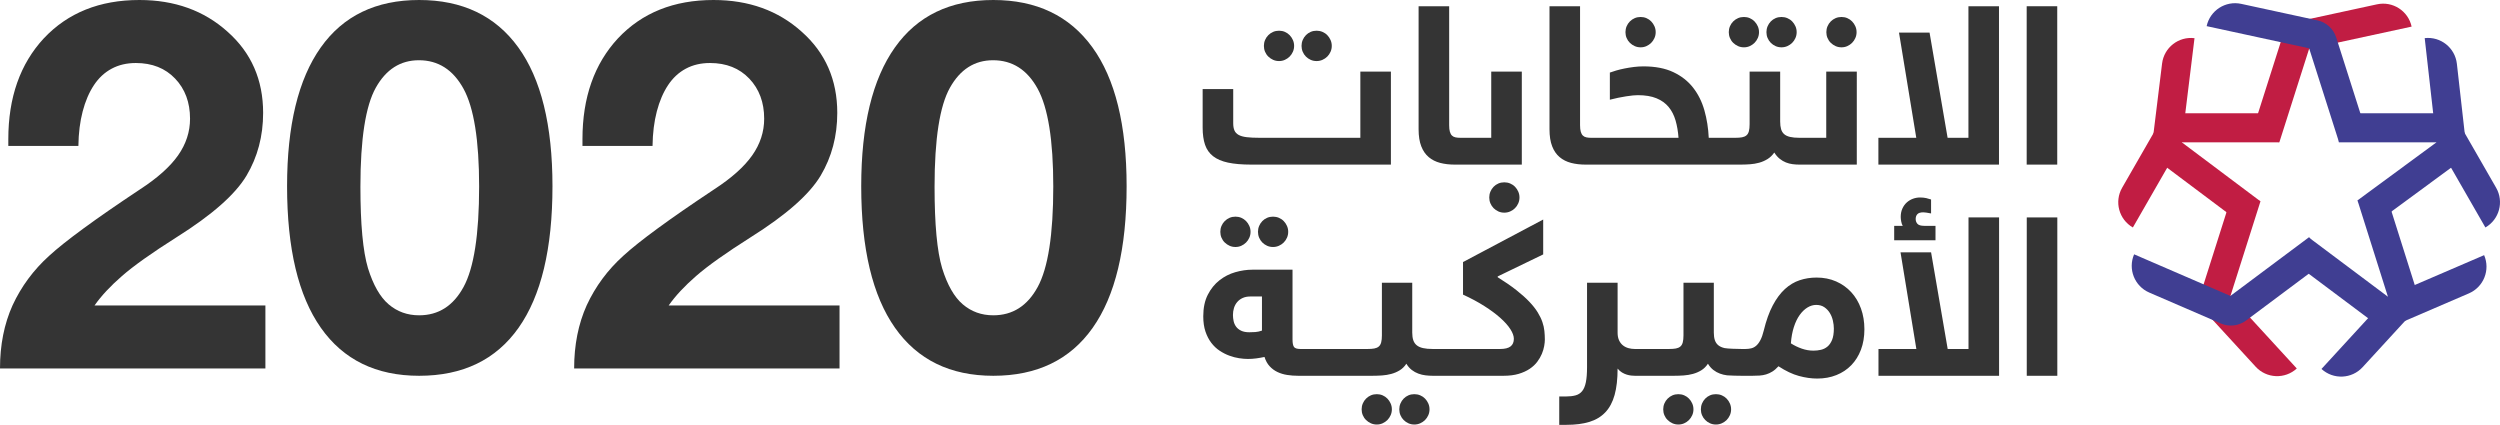 <?xml version="1.0" encoding="iso-8859-1"?>
<!-- Generator: Adobe Illustrator 24.3.0, SVG Export Plug-In . SVG Version: 6.00 Build 0)  -->
<svg version="1.1" id="Layer_1" xmlns="http://www.w3.org/2000/svg" xmlns:xlink="http://www.w3.org/1999/xlink" x="0px" y="0px"
	 viewBox="0 0 1361.466 231.363" style="enable-background:new 0 0 1361.466 231.363;" xml:space="preserve">
<g>
	<path style="fill:#343434;" d="M740.827,75.045h-54.759c-2.856,0-5.217-0.111-7.088-0.332c-1.869-0.221-3.346-0.633-4.431-1.236
		c-1.087-0.604-1.852-1.419-2.292-2.443c-0.444-1.026-0.664-2.322-0.664-3.89V48.51h-16.646v20.986c0,3.659,0.433,6.765,1.297,9.318
		c0.866,2.553,2.323,4.633,4.372,6.241c2.052,1.609,4.765,2.774,8.142,3.499c3.377,0.723,7.579,1.085,12.606,1.085h76.107V38.98
		h-16.644V75.045z"/>
	<path style="fill:#343434;" d="M711.186,30.81c0.744,0.744,1.607,1.337,2.593,1.779c0.984,0.442,2.059,0.664,3.226,0.664
		c1.125,0,2.191-0.221,3.196-0.664c1.005-0.442,1.88-1.035,2.624-1.779c0.744-0.744,1.337-1.619,1.779-2.624
		c0.442-1.005,0.664-2.071,0.664-3.196c0-1.127-0.221-2.191-0.664-3.198c-0.442-1.005-1.035-1.89-1.779-2.652
		c-0.744-0.765-1.619-1.358-2.624-1.779c-1.005-0.423-2.071-0.635-3.196-0.635c-1.167,0-2.242,0.212-3.226,0.635
		c-0.986,0.421-1.85,1.014-2.593,1.779c-0.746,0.763-1.327,1.647-1.75,2.652c-0.421,1.007-0.633,2.071-0.633,3.198
		c0,1.125,0.212,2.191,0.633,3.196C709.859,29.191,710.44,30.066,711.186,30.81z"/>
	<path style="fill:#343434;" d="M690.711,30.81c0.763,0.744,1.638,1.337,2.624,1.779c0.984,0.442,2.059,0.664,3.226,0.664
		c1.125,0,2.179-0.221,3.165-0.664c0.986-0.442,1.85-1.035,2.593-1.779c0.744-0.744,1.337-1.619,1.779-2.624
		c0.442-1.005,0.664-2.071,0.664-3.196c0-1.127-0.221-2.191-0.664-3.198c-0.442-1.005-1.035-1.89-1.779-2.652
		c-0.744-0.765-1.607-1.358-2.593-1.779c-0.986-0.423-2.04-0.635-3.165-0.635c-1.167,0-2.242,0.212-3.226,0.635
		c-0.986,0.421-1.861,1.014-2.624,1.779c-0.765,0.763-1.358,1.647-1.779,2.652c-0.423,1.007-0.633,2.071-0.633,3.198
		c0,1.125,0.21,2.191,0.633,3.196C689.353,29.191,689.946,30.066,690.711,30.81z"/>
	<path style="fill:#343434;" d="M812.11,75.045h-14.473h-0.122h-2.231c-1.005,0-1.89-0.08-2.654-0.242
		c-0.763-0.16-1.396-0.482-1.899-0.965c-0.503-0.482-0.885-1.175-1.146-2.08c-0.261-0.904-0.391-2.099-0.391-3.589V3.4h-16.646
		v67.003c0,3.699,0.482,6.784,1.447,9.257c0.965,2.471,2.322,4.443,4.071,5.909c1.749,1.468,3.819,2.513,6.212,3.137
		c2.391,0.624,5.036,0.934,7.93,0.934h5.307h0.122h31.119V38.98H812.11V75.045z"/>
	<path style="fill:#343434;" d="M825.047,101.702c-0.746-0.765-1.619-1.358-2.624-1.779c-1.007-0.423-2.073-0.633-3.198-0.633
		c-1.165,0-2.24,0.21-3.226,0.633c-0.986,0.421-1.85,1.014-2.593,1.779c-0.744,0.763-1.327,1.647-1.748,2.652
		c-0.421,1.005-0.633,2.071-0.633,3.198c0,1.125,0.212,2.191,0.633,3.196c0.421,1.005,1.005,1.878,1.748,2.624
		c0.744,0.744,1.607,1.335,2.593,1.779c0.986,0.442,2.061,0.664,3.226,0.664c1.125,0,2.191-0.221,3.198-0.664
		c1.005-0.444,1.878-1.035,2.624-1.779c0.742-0.746,1.335-1.619,1.779-2.624c0.44-1.005,0.662-2.071,0.662-3.196
		c0-1.127-0.221-2.193-0.662-3.198C826.382,103.35,825.789,102.465,825.047,101.702z"/>
	<path style="fill:#343434;" d="M887.617,23.331c0.765,0.744,1.638,1.337,2.624,1.779c0.986,0.442,2.059,0.664,3.228,0.664
		c1.125,0,2.181-0.221,3.165-0.664c0.984-0.442,1.85-1.035,2.593-1.779c0.744-0.744,1.335-1.619,1.777-2.624
		s0.664-2.071,0.664-3.196c0-1.125-0.221-2.191-0.664-3.198c-0.442-1.003-1.034-1.89-1.777-2.652
		c-0.744-0.765-1.609-1.358-2.593-1.779c-0.984-0.423-2.04-0.633-3.165-0.633c-1.169,0-2.242,0.21-3.228,0.633
		c-0.986,0.421-1.859,1.014-2.624,1.779c-0.765,0.763-1.356,1.649-1.779,2.652c-0.421,1.007-0.633,2.073-0.633,3.198
		c0,1.125,0.212,2.191,0.633,3.196C886.261,21.712,886.852,22.588,887.617,23.331z"/>
	<path style="fill:#343434;" d="M943.886,23.331c0.763,0.744,1.638,1.337,2.624,1.779c0.984,0.442,2.059,0.664,3.226,0.664
		c1.125,0,2.179-0.221,3.165-0.664c0.986-0.442,1.85-1.035,2.593-1.779c0.744-0.744,1.337-1.619,1.779-2.624
		s0.664-2.071,0.664-3.196c0-1.125-0.221-2.191-0.664-3.198c-0.442-1.003-1.035-1.89-1.779-2.652
		c-0.744-0.765-1.607-1.358-2.593-1.779c-0.986-0.423-2.04-0.633-3.165-0.633c-1.167,0-2.242,0.21-3.226,0.633
		c-0.986,0.421-1.861,1.014-2.624,1.779c-0.765,0.763-1.358,1.649-1.779,2.652c-0.423,1.007-0.633,2.073-0.633,3.198
		c0,1.125,0.21,2.191,0.633,3.196C942.528,21.712,943.121,22.588,943.886,23.331z"/>
	<path style="fill:#343434;" d="M964.361,23.331c0.744,0.744,1.607,1.337,2.593,1.779c0.984,0.442,2.059,0.664,3.226,0.664
		c1.125,0,2.191-0.221,3.196-0.664c1.005-0.442,1.878-1.035,2.624-1.779c0.744-0.744,1.337-1.619,1.779-2.624
		s0.664-2.071,0.664-3.196c0-1.125-0.221-2.191-0.664-3.198c-0.442-1.003-1.035-1.89-1.779-2.652
		c-0.746-0.765-1.619-1.358-2.624-1.779c-1.005-0.423-2.071-0.633-3.196-0.633c-1.167,0-2.242,0.21-3.226,0.633
		c-0.986,0.421-1.85,1.014-2.593,1.779c-0.746,0.763-1.327,1.649-1.75,2.652c-0.421,1.007-0.633,2.073-0.633,3.198
		c0,1.125,0.212,2.191,0.633,3.196C963.034,21.712,963.615,22.588,964.361,23.331z"/>
	<path style="fill:#343434;" d="M994.544,75.045h-14.593c-2.052,0-3.76-0.16-5.127-0.482c-1.367-0.322-2.443-0.833-3.226-1.539
		c-0.784-0.702-1.337-1.617-1.659-2.744c-0.322-1.125-0.482-2.492-0.482-4.1v-27.2h-16.644v28.648c0,1.567-0.132,2.845-0.393,3.829
		c-0.261,0.986-0.704,1.739-1.327,2.261s-1.426,0.875-2.412,1.056c-0.986,0.181-2.2,0.271-3.648,0.271h-7.66c0,0-0.001,0-0.001,0
		c0,0,0,0-0.001,0h-6.815c-0.24-5.227-1.022-10.192-2.349-14.896c-1.327-4.704-3.379-8.836-6.151-12.394
		c-2.776-3.558-6.372-6.382-10.796-8.474c-4.424-2.09-9.85-3.135-16.284-3.135c-1.728,0-3.468,0.111-5.217,0.332
		s-3.428,0.492-5.036,0.814s-3.106,0.683-4.492,1.085c-1.388,0.402-2.563,0.784-3.528,1.146v14.776
		c1.485-0.402,2.994-0.753,4.523-1.056c1.527-0.301,2.963-0.563,4.311-0.784c1.346-0.219,2.572-0.381,3.678-0.482
		c1.106-0.099,2-0.151,2.685-0.151c4.06,0,7.457,0.564,10.192,1.689c2.734,1.125,4.946,2.713,6.636,4.763
		c1.686,2.052,2.944,4.504,3.768,7.358c0.824,2.854,1.358,5.991,1.598,9.408h-45.172h-0.12h-2.231c-1.007,0-1.892-0.08-2.654-0.242
		c-0.765-0.16-1.398-0.482-1.899-0.965c-0.503-0.482-0.885-1.175-1.146-2.08c-0.263-0.904-0.393-2.099-0.393-3.589V3.4h-16.644
		v67.003c0,3.699,0.482,6.784,1.447,9.257c0.965,2.471,2.322,4.443,4.071,5.909c1.749,1.468,3.819,2.513,6.21,3.137
		c2.393,0.624,5.036,0.934,7.932,0.934h5.307h0.12h68.45c0,0,0.001,0,0.001,0s0,0,0.001,0h10.373c1.728,0,3.468-0.061,5.217-0.181
		c1.749-0.12,3.427-0.4,5.036-0.845c1.607-0.44,3.116-1.094,4.523-1.96c1.407-0.864,2.654-2.059,3.739-3.587
		c0.883,1.407,1.869,2.542,2.956,3.407c1.085,0.864,2.21,1.527,3.377,1.989c1.165,0.463,2.372,0.774,3.619,0.934
		c1.244,0.162,2.49,0.242,3.736,0.242c0,0,0.001,0,0.001,0h31.239V38.98h-16.644V75.045z"/>
	<path style="fill:#343434;" d="M997.017,23.331c0.763,0.744,1.638,1.337,2.624,1.779c0.984,0.442,2.059,0.664,3.226,0.664
		c1.125,0,2.179-0.221,3.165-0.664c0.986-0.442,1.85-1.035,2.593-1.779c0.744-0.744,1.337-1.619,1.779-2.624
		s0.664-2.071,0.664-3.196c0-1.125-0.221-2.191-0.664-3.198c-0.442-1.003-1.035-1.89-1.779-2.652
		c-0.744-0.765-1.607-1.358-2.593-1.779c-0.986-0.423-2.04-0.633-3.165-0.633c-1.167,0-2.242,0.21-3.226,0.633
		c-0.986,0.421-1.861,1.014-2.624,1.779c-0.765,0.763-1.358,1.649-1.779,2.652c-0.423,1.007-0.633,2.073-0.633,3.198
		c0,1.125,0.21,2.191,0.633,3.196C995.659,21.712,996.252,22.588,997.017,23.331z"/>
	<polygon style="fill:#343434;" points="1071.98,75.045 1060.642,75.045 1050.811,17.752 1034.167,17.752 1043.575,75.045 
		1022.949,75.045 1022.949,89.64 1088.624,89.64 1088.624,3.4 1071.98,3.4 	"/>
	<rect x="1103.703" y="3.4" style="fill:#343434;" width="16.644" height="86.24"/>
</g>
<g>
	<path style="fill:#343434;" d="M666.982,132.066c0.765,0.746,1.638,1.339,2.624,1.779c0.986,0.444,2.061,0.664,3.226,0.664
		c1.125,0,2.181-0.219,3.167-0.664c0.984-0.44,1.848-1.033,2.593-1.779c0.744-0.742,1.337-1.617,1.779-2.622
		c0.442-1.005,0.664-2.071,0.664-3.198c0-1.125-0.221-2.191-0.664-3.196c-0.442-1.005-1.035-1.89-1.779-2.654
		c-0.746-0.763-1.609-1.356-2.593-1.779c-0.986-0.421-2.042-0.633-3.167-0.633c-1.165,0-2.24,0.212-3.226,0.633
		c-0.986,0.423-1.859,1.016-2.624,1.779c-0.763,0.765-1.356,1.649-1.779,2.654c-0.421,1.005-0.633,2.071-0.633,3.196
		c0,1.127,0.212,2.193,0.633,3.198C665.626,130.449,666.219,131.324,666.982,132.066z"/>
	<path style="fill:#343434;" d="M687.457,132.066c0.744,0.746,1.607,1.339,2.593,1.779c0.986,0.444,2.061,0.664,3.226,0.664
		c1.125,0,2.191-0.219,3.198-0.664c1.003-0.44,1.878-1.033,2.622-1.779c0.744-0.742,1.337-1.617,1.781-2.622
		c0.44-1.005,0.662-2.071,0.662-3.198c0-1.125-0.221-2.191-0.662-3.196c-0.444-1.005-1.037-1.89-1.781-2.654
		c-0.744-0.763-1.619-1.356-2.622-1.779c-1.007-0.421-2.073-0.633-3.198-0.633c-1.165,0-2.24,0.212-3.226,0.633
		c-0.986,0.423-1.85,1.016-2.593,1.779c-0.744,0.765-1.327,1.649-1.749,2.654c-0.421,1.005-0.633,2.071-0.633,3.196
		c0,1.127,0.212,2.193,0.633,3.198C686.13,130.449,686.713,131.324,687.457,132.066z"/>
	<path style="fill:#343434;" d="M755.548,217.07c-0.744-0.763-1.607-1.356-2.593-1.779c-0.986-0.421-2.04-0.633-3.165-0.633
		c-1.167,0-2.242,0.212-3.226,0.633c-0.986,0.423-1.861,1.016-2.624,1.779c-0.765,0.765-1.358,1.649-1.779,2.654
		c-0.423,1.005-0.633,2.071-0.633,3.196s0.21,2.191,0.633,3.198c0.421,1.003,1.014,1.878,1.779,2.622
		c0.763,0.744,1.638,1.337,2.624,1.781c0.984,0.44,2.059,0.662,3.226,0.662c1.125,0,2.18-0.221,3.165-0.662
		c0.986-0.444,1.85-1.037,2.593-1.781c0.744-0.744,1.337-1.619,1.779-2.622c0.442-1.007,0.664-2.073,0.664-3.198
		s-0.221-2.191-0.664-3.196C756.885,218.72,756.292,217.835,755.548,217.07z"/>
	<path style="fill:#343434;" d="M776.054,217.07c-0.746-0.763-1.619-1.356-2.624-1.779c-1.005-0.421-2.071-0.633-3.196-0.633
		c-1.167,0-2.242,0.212-3.226,0.633c-0.986,0.423-1.851,1.016-2.593,1.779c-0.746,0.765-1.327,1.649-1.75,2.654
		c-0.421,1.005-0.633,2.071-0.633,3.196s0.212,2.191,0.633,3.198c0.423,1.003,1.005,1.878,1.75,2.622
		c0.742,0.744,1.607,1.337,2.593,1.781c0.984,0.44,2.059,0.662,3.226,0.662c1.125,0,2.191-0.221,3.196-0.662
		c1.005-0.444,1.878-1.037,2.624-1.781c0.744-0.744,1.337-1.619,1.779-2.622c0.442-1.007,0.664-2.073,0.664-3.198
		s-0.221-2.191-0.664-3.196C777.39,218.72,776.797,217.835,776.054,217.07z"/>
	<path style="fill:#343434;" d="M839.95,175.338c-0.583-1.689-1.438-3.447-2.563-5.278c-1.127-1.829-2.645-3.749-4.553-5.758
		c-1.911-2.01-4.273-4.121-7.086-6.332c-2.816-2.212-6.193-4.544-10.133-6.996v-0.423l24.786-12.001v-18.995l-43.663,23.158v17.731
		c4.302,1.97,8.163,4.04,11.58,6.21c3.417,2.172,6.323,4.323,8.714,6.453c2.393,2.132,4.222,4.183,5.49,6.153
		c1.266,1.97,1.899,3.718,1.899,5.246c0,1.85-0.603,3.238-1.81,4.163c-1.207,0.925-3.097,1.386-5.669,1.386h-36.698
		c-2.092,0-3.85-0.16-5.278-0.482c-1.426-0.322-2.572-0.833-3.436-1.539c-0.866-0.702-1.489-1.617-1.871-2.744
		c-0.381-1.125-0.572-2.492-0.572-4.1v-27.2h-16.524v28.648c0,1.567-0.132,2.845-0.393,3.829c-0.261,0.986-0.704,1.739-1.327,2.261
		c-0.623,0.522-1.428,0.875-2.412,1.056c-0.986,0.181-2.2,0.271-3.648,0.271h-30.398c0,0-0.001,0-0.001,0c0,0,0,0-0.001,0h-6.21
		c-1.771,0-2.925-0.362-3.468-1.085c-0.543-0.725-0.814-2.09-0.814-4.102v-37.995h-21.833c-3.055,0-6.161,0.452-9.317,1.358
		c-3.158,0.904-6.031,2.372-8.624,4.403c-2.593,2.031-4.714,4.653-6.363,7.869c-1.649,3.217-2.471,7.137-2.471,11.761
		c0,3.177,0.4,5.949,1.205,8.321c0.805,2.374,1.871,4.424,3.196,6.151c1.327,1.729,2.845,3.158,4.553,4.283
		c1.708,1.127,3.468,2.021,5.278,2.683c1.81,0.664,3.589,1.127,5.337,1.388c1.749,0.261,3.325,0.393,4.735,0.393
		c1.527,0,3.045-0.101,4.553-0.303c1.506-0.2,3.005-0.461,4.492-0.784c0.643,2.052,1.577,3.739,2.805,5.066
		c1.226,1.327,2.643,2.372,4.25,3.137c1.609,0.763,3.367,1.297,5.278,1.598c1.909,0.301,3.89,0.452,5.94,0.452h7.478
		c0,0,0.001,0,0.001,0c0,0,0.001,0,0.001,0h33.111c1.688,0,3.407-0.061,5.156-0.181c1.749-0.12,3.438-0.4,5.066-0.845
		c1.628-0.44,3.144-1.094,4.553-1.96c1.407-0.864,2.612-2.059,3.617-3.587c0.845,1.407,1.831,2.542,2.956,3.407
		c1.125,0.864,2.323,1.527,3.589,1.989c1.266,0.463,2.563,0.774,3.89,0.934c1.327,0.162,2.633,0.242,3.92,0.242h38.567
		c3.177,0,5.93-0.351,8.262-1.054c2.332-0.704,4.332-1.619,6.001-2.746c1.668-1.125,3.036-2.401,4.102-3.829
		c1.066-1.426,1.899-2.864,2.504-4.311c0.603-1.447,1.024-2.854,1.266-4.222c0.24-1.367,0.362-2.534,0.362-3.499
		c0-1.527-0.082-3.095-0.242-4.704C840.905,178.675,840.533,177.026,839.95,175.338z M687.247,180.042
		c-1.247,0.442-2.443,0.704-3.589,0.784c-1.146,0.08-2.242,0.12-3.287,0.12c-1.81,0-3.297-0.28-4.464-0.845
		c-1.165-0.562-2.08-1.297-2.744-2.2c-0.664-0.906-1.115-1.92-1.356-3.045c-0.242-1.125-0.362-2.233-0.362-3.318
		c0-1.365,0.191-2.654,0.572-3.859c0.383-1.207,0.965-2.271,1.75-3.196c0.784-0.925,1.768-1.659,2.954-2.202
		c1.186-0.542,2.565-0.814,4.132-0.814h6.393V180.042z"/>
	<path style="fill:#343434;" d="M919.788,217.07c-0.744-0.763-1.607-1.356-2.593-1.779c-0.986-0.421-2.04-0.633-3.165-0.633
		c-1.167,0-2.242,0.212-3.226,0.633c-0.986,0.423-1.861,1.016-2.624,1.779c-0.765,0.765-1.358,1.649-1.779,2.654
		c-0.423,1.005-0.633,2.071-0.633,3.196s0.21,2.191,0.633,3.198c0.421,1.003,1.014,1.878,1.779,2.622
		c0.763,0.744,1.638,1.337,2.624,1.781c0.984,0.44,2.059,0.662,3.226,0.662c1.125,0,2.179-0.221,3.165-0.662
		c0.986-0.444,1.85-1.037,2.593-1.781s1.337-1.619,1.779-2.622c0.442-1.007,0.664-2.073,0.664-3.198s-0.221-2.191-0.664-3.196
		C921.124,218.72,920.531,217.835,919.788,217.07z"/>
	<path style="fill:#343434;" d="M940.293,217.07c-0.746-0.763-1.619-1.356-2.624-1.779c-1.005-0.421-2.071-0.633-3.196-0.633
		c-1.167,0-2.242,0.212-3.226,0.633c-0.986,0.423-1.852,1.016-2.593,1.779c-0.746,0.765-1.327,1.649-1.75,2.654
		c-0.421,1.005-0.633,2.071-0.633,3.196s0.212,2.191,0.633,3.198c0.423,1.003,1.005,1.878,1.75,2.622
		c0.742,0.744,1.607,1.337,2.593,1.781c0.984,0.44,2.059,0.662,3.226,0.662c1.125,0,2.191-0.221,3.196-0.662
		c1.005-0.444,1.878-1.037,2.624-1.781c0.744-0.744,1.337-1.619,1.779-2.622c0.442-1.007,0.664-2.073,0.664-3.198
		s-0.221-2.191-0.664-3.196C941.63,218.72,941.037,217.835,940.293,217.07z"/>
	<path style="fill:#343434;" d="M1008.156,159.115c-2.292-2.492-5.036-4.443-8.233-5.85c-3.196-1.407-6.744-2.111-10.644-2.111
		c-3.217,0-6.283,0.482-9.196,1.447c-2.915,0.965-5.6,2.572-8.052,4.824c-2.452,2.252-4.654,5.217-6.603,8.895
		c-1.951,3.68-3.589,8.253-4.916,13.721c-0.522,2.132-1.125,3.85-1.81,5.156c-0.683,1.306-1.438,2.322-2.261,3.045
		c-0.824,0.725-1.728,1.207-2.713,1.447c-0.986,0.242-2.04,0.362-3.165,0.362h-2.172c-2.092,0-7.755-0.16-9.183-0.482
		c-1.426-0.322-2.572-0.833-3.436-1.539c-0.866-0.702-1.489-1.617-1.871-2.744c-0.381-1.125-0.572-2.492-0.572-4.1v-27.2h-16.524
		v28.648c0,1.567-0.132,2.845-0.393,3.829c-0.261,0.986-0.704,1.739-1.327,2.261c-0.624,0.522-1.428,0.875-2.412,1.056
		c-0.986,0.181-2.2,0.271-3.648,0.271h-17.602h-1.146c-1.167,0-2.302-0.151-3.407-0.452c-1.106-0.301-2.101-0.793-2.984-1.478
		c-0.885-0.683-1.598-1.598-2.141-2.744c-0.543-1.146-0.814-2.544-0.814-4.191v-27.2h-16.644v46.016c0,3.337-0.212,6.05-0.635,8.14
		c-0.421,2.092-1.094,3.711-2.019,4.857c-0.925,1.144-2.132,1.918-3.619,2.321s-3.278,0.603-5.368,0.603h-3.497v15.439h3.92
		c4.824,0,8.985-0.532,12.484-1.598c3.497-1.066,6.392-2.805,8.683-5.217c2.292-2.412,3.981-5.568,5.066-9.467
		c1.085-3.901,1.628-8.685,1.628-14.354c0.723,0.885,1.518,1.588,2.382,2.111s1.729,0.915,2.593,1.176s1.678,0.433,2.443,0.513
		c0.763,0.08,1.407,0.12,1.93,0.12h1.146h20.316c1.688,0,3.407-0.061,5.156-0.181c1.749-0.12,3.438-0.4,5.066-0.845
		c1.628-0.44,3.144-1.094,4.553-1.96c1.407-0.864,2.612-2.059,3.617-3.587c0.845,1.407,1.831,2.542,2.956,3.407
		c1.125,0.864,2.322,1.527,3.589,1.989c1.266,0.463,2.563,0.774,3.89,0.934c1.327,0.162,6.539,0.242,7.826,0.242h5.97
		c1.367,0,2.664-0.04,3.89-0.12c1.226-0.08,2.412-0.292,3.558-0.633c1.146-0.341,2.271-0.854,3.377-1.539
		c1.106-0.683,2.221-1.647,3.348-2.894c3.939,2.574,7.648,4.332,11.126,5.276c3.478,0.946,6.805,1.419,9.982,1.419
		c3.819,0,7.307-0.633,10.463-1.901c3.156-1.266,5.86-3.064,8.111-5.396s4-5.146,5.247-8.443c1.245-3.297,1.869-6.996,1.869-11.097
		c0-4.101-0.623-7.869-1.869-11.307C1012.216,164.573,1010.446,161.608,1008.156,159.115z M997.722,185.107
		c-0.644,1.569-1.487,2.786-2.532,3.65c-1.047,0.866-2.233,1.447-3.56,1.749c-1.325,0.301-2.673,0.452-4.04,0.452
		c-2.17,0-4.311-0.37-6.422-1.115c-2.111-0.744-4.071-1.697-5.881-2.864c0.242-3.297,0.784-6.252,1.628-8.865
		c0.845-2.614,1.899-4.805,3.167-6.575c1.266-1.768,2.673-3.125,4.222-4.071c1.546-0.944,3.144-1.417,4.794-1.417
		c1.728,0,3.205,0.421,4.433,1.266c1.226,0.845,2.221,1.899,2.984,3.167c0.765,1.266,1.318,2.652,1.659,4.161
		c0.341,1.508,0.513,2.946,0.513,4.311C998.687,181.49,998.365,183.539,997.722,185.107z"/>
	<polygon style="fill:#343434;" points="1072.024,190.053 1060.686,190.053 1051.638,137.405 1034.994,137.405 1043.618,190.053 
		1022.993,190.053 1022.993,204.647 1088.668,204.647 1088.668,118.407 1072.024,118.407 	"/>
	<path style="fill:#343434;" d="M1054.052,122.989h-6.092c-1.85,0-3.097-0.36-3.739-1.085c-0.643-0.723-0.965-1.607-0.965-2.654
		c0-1.085,0.311-1.958,0.934-2.622c0.624-0.664,1.699-0.995,3.226-0.995c0.362,0,0.906,0.05,1.628,0.151
		c0.724,0.101,1.588,0.252,2.593,0.452v-7.599c-0.805-0.28-1.688-0.532-2.652-0.753c-0.965-0.221-2.092-0.332-3.377-0.332
		c-1.327,0-2.614,0.231-3.861,0.692c-1.245,0.463-2.362,1.136-3.346,2.021c-0.986,0.885-1.779,1.991-2.382,3.316
		c-0.604,1.327-0.906,2.856-0.906,4.584c0,0.685,0.092,1.508,0.273,2.473c0.179,0.965,0.452,1.749,0.814,2.351h-4.645v7.841h22.496
		V122.989z"/>
	<rect x="1103.745" y="118.407" style="fill:#343434;" width="16.644" height="86.24"/>
</g>
<g>
	<path style="fill:#343434;" d="M75.904,0c19.216,0,35.228,5.765,48.038,17.294c12.904,11.439,19.354,26.169,19.354,44.196
		c0,12.63-3.02,24.018-9.059,34.175c-6.131,10.252-18.804,21.415-38.02,33.491c-13.451,8.514-23.382,15.56-29.785,21.138
		c-6.315,5.493-11.303,10.846-14.962,16.062h93.061v34.311H0c0-12.811,2.287-24.294,6.863-34.451
		c4.757-10.247,11.393-19.213,19.902-26.903c4.392-4.026,10.682-9.036,18.874-15.027c8.187-5.996,18.414-13.062,30.677-21.209
		c9.423-6.126,16.308-12.283,20.656-18.459c4.345-6.177,6.521-12.836,6.521-19.972c0-8.875-2.701-16.148-8.099-21.822
		c-5.4-5.674-12.537-8.509-21.412-8.509c-4.94,0-9.333,1.025-13.177,3.086c-3.842,2.061-7.069,5.056-9.675,8.991
		c-2.608,3.935-4.646,8.695-6.109,14.273c-1.465,5.584-2.244,11.851-2.334,18.806H4.528v-3.709c0-22.691,6.453-40.99,19.354-54.901
		C36.967,6.956,54.305,0,75.904,0z"/>
	<path style="fill:#343434;" d="M228.258,0c23.515,0,41.497,8.579,53.944,25.737c12.441,17.153,18.666,42.387,18.666,75.697
		c0,33.949-6.154,59.635-18.459,77.069c-12.311,17.429-30.358,26.144-54.15,26.144c-23.425,0-41.269-8.715-53.529-26.144
		c-12.263-17.434-18.394-43.121-18.394-77.069c0-33.125,6.109-58.313,18.324-75.562C186.877,8.624,204.74,0,228.258,0z
		 M196.277,101.706c0,20.404,1.375,35.185,4.119,44.337c2.835,9.147,6.589,15.715,11.255,19.696
		c4.666,3.98,10.202,5.971,16.608,5.971c10.521,0,18.575-5.126,24.159-15.374c5.672-10.338,8.509-28.596,8.509-54.765
		c0-25.164-2.837-42.915-8.509-53.258c-5.677-10.338-13.773-15.509-24.294-15.509c-10.069,0-17.892,4.991-23.473,14.962
		C199.069,57.741,196.277,75.718,196.277,101.706z"/>
	<path style="fill:#343434;" d="M388.574,0c19.218,0,35.23,5.765,48.041,17.294c12.901,11.439,19.354,26.169,19.354,44.196
		c0,12.63-3.02,24.018-9.061,34.175c-6.131,10.252-18.801,21.415-38.02,33.491c-13.449,8.514-23.38,15.56-29.782,21.138
		c-6.317,5.493-11.303,10.846-14.962,16.062H457.2v34.311H312.67c0-12.811,2.287-24.294,6.865-34.451
		c4.754-10.247,11.388-19.213,19.902-26.903c4.392-4.026,10.68-9.036,18.872-15.027c8.187-5.996,18.414-13.062,30.677-21.209
		c9.423-6.126,16.308-12.283,20.656-18.459s6.518-12.836,6.518-19.972c0-8.875-2.699-16.148-8.096-21.822
		c-5.398-5.674-12.539-8.509-21.41-8.509c-4.945,0-9.333,1.025-13.177,3.086c-3.845,2.061-7.071,5.056-9.68,8.991
		c-2.608,3.935-4.644,8.695-6.106,14.273c-1.462,5.584-2.241,11.851-2.332,18.806h-38.16v-3.709c0-22.691,6.453-40.99,19.354-54.901
		C349.64,6.956,366.978,0,388.574,0z"/>
	<path style="fill:#343434;" d="M540.929,0c23.518,0,41.497,8.579,53.944,25.737c12.444,17.153,18.666,42.387,18.666,75.697
		c0,33.949-6.154,59.635-18.459,77.069c-12.308,17.429-30.358,26.144-54.15,26.144c-23.425,0-41.269-8.715-53.529-26.144
		c-12.263-17.434-18.392-43.121-18.392-77.069c0-33.125,6.106-58.313,18.324-75.562C499.547,8.624,517.411,0,540.929,0z
		 M508.95,101.706c0,20.404,1.372,35.185,4.116,44.337c2.837,9.147,6.589,15.715,11.255,19.696
		c4.666,3.98,10.202,5.971,16.608,5.971c10.524,0,18.575-5.126,24.159-15.374c5.672-10.338,8.509-28.596,8.509-54.765
		c0-25.164-2.837-42.915-8.509-53.258c-5.674-10.338-13.773-15.509-24.294-15.509c-10.066,0-17.892,4.991-23.47,14.962
		C511.739,57.741,508.95,75.718,508.95,101.706z"/>
</g>
<g>
	<path style="fill:#C11D43;" d="M1226.191,72.732l15.099,4.806l16.22-50.959l55.822-12.091v0
		c-1.853-8.553-10.289-13.985-18.842-12.132l-49.298,10.679L1226.191,72.732z"/>
</g>
<g>
	<path style="fill:#C11D43;" d="M1161.528,123.882L1161.528,123.882l26.645-46.367l52.909,0.006l0.001-15.846l-62.08-0.006
		l-23.319,40.58C1151.325,109.836,1153.941,119.522,1161.528,123.882z"/>
</g>
<g>
	<path style="fill:#C11D43;" d="M1221.41,122.245l9.508-12.675l-42.779-32.091l6.958-56.691v0
		c-8.686-1.066-16.592,5.112-17.658,13.798l-6.145,50.066L1221.41,122.245z"/>
</g>
<g>
	<path style="fill:#C11D43;" d="M1250.796,200.673L1250.796,200.673l-36.163-39.398l16.401-51.667l-15.106-4.783l-19.17,60.41
		l31.65,34.479C1234.325,206.162,1244.349,206.591,1250.796,200.673z"/>
</g>
<g>
	<path style="fill:#403E92;" d="M1288.851,72.48l-15.099,4.806l-16.22-50.959l-55.822-12.091v0
		c1.853-8.553,10.289-13.985,18.842-12.132l41.494,8.988c4.828,1.046,8.728,4.593,10.226,9.299L1288.851,72.48z"/>
</g>
<g>
	<path style="fill:#403E92;" d="M1353.513,123.882L1353.513,123.882l-26.645-46.367l-53.171,0.006l-0.001-15.846l62.342-0.006
		l23.319,40.58C1363.717,109.836,1361.101,119.522,1353.513,123.882z"/>
</g>
<g>
	<path style="fill:#403E92;" d="M1293.163,121.955l-9.385-12.767l43.089-31.673l-6.406-56.756v0
		c8.696-0.981,16.542,5.273,17.523,13.969l4.761,42.189c0.554,4.908-1.558,9.738-5.538,12.664L1293.163,121.955z"/>
</g>
<g>
	<path style="fill:#403E92;" d="M1264.246,200.926L1264.246,200.926l36.163-39.398l-16.437-52.042l15.106-4.783l19.205,60.785
		l-31.65,34.479C1280.716,206.414,1270.693,206.843,1264.246,200.926z"/>
</g>
<g>
	<path style="fill:#403E92;" d="M1248.053,142.157l9.499-12.682l42.803,32.059l52.463-22.582v0c3.46,8.039-0.252,17.36-8.291,20.82
		l-38.998,16.785c-4.537,1.953-9.772,1.331-13.726-1.63L1248.053,142.157z"/>
</g>
<g>
	<path style="fill:#403E92;" d="M1266.973,141.851l-9.481-12.696l-42.849,31.998l-52.431-22.656v0
		c-3.471,8.034,0.228,17.36,8.261,20.831l38.974,16.841c4.534,1.959,9.77,1.345,13.728-1.611L1266.973,141.851z"/>
</g>
</svg>
